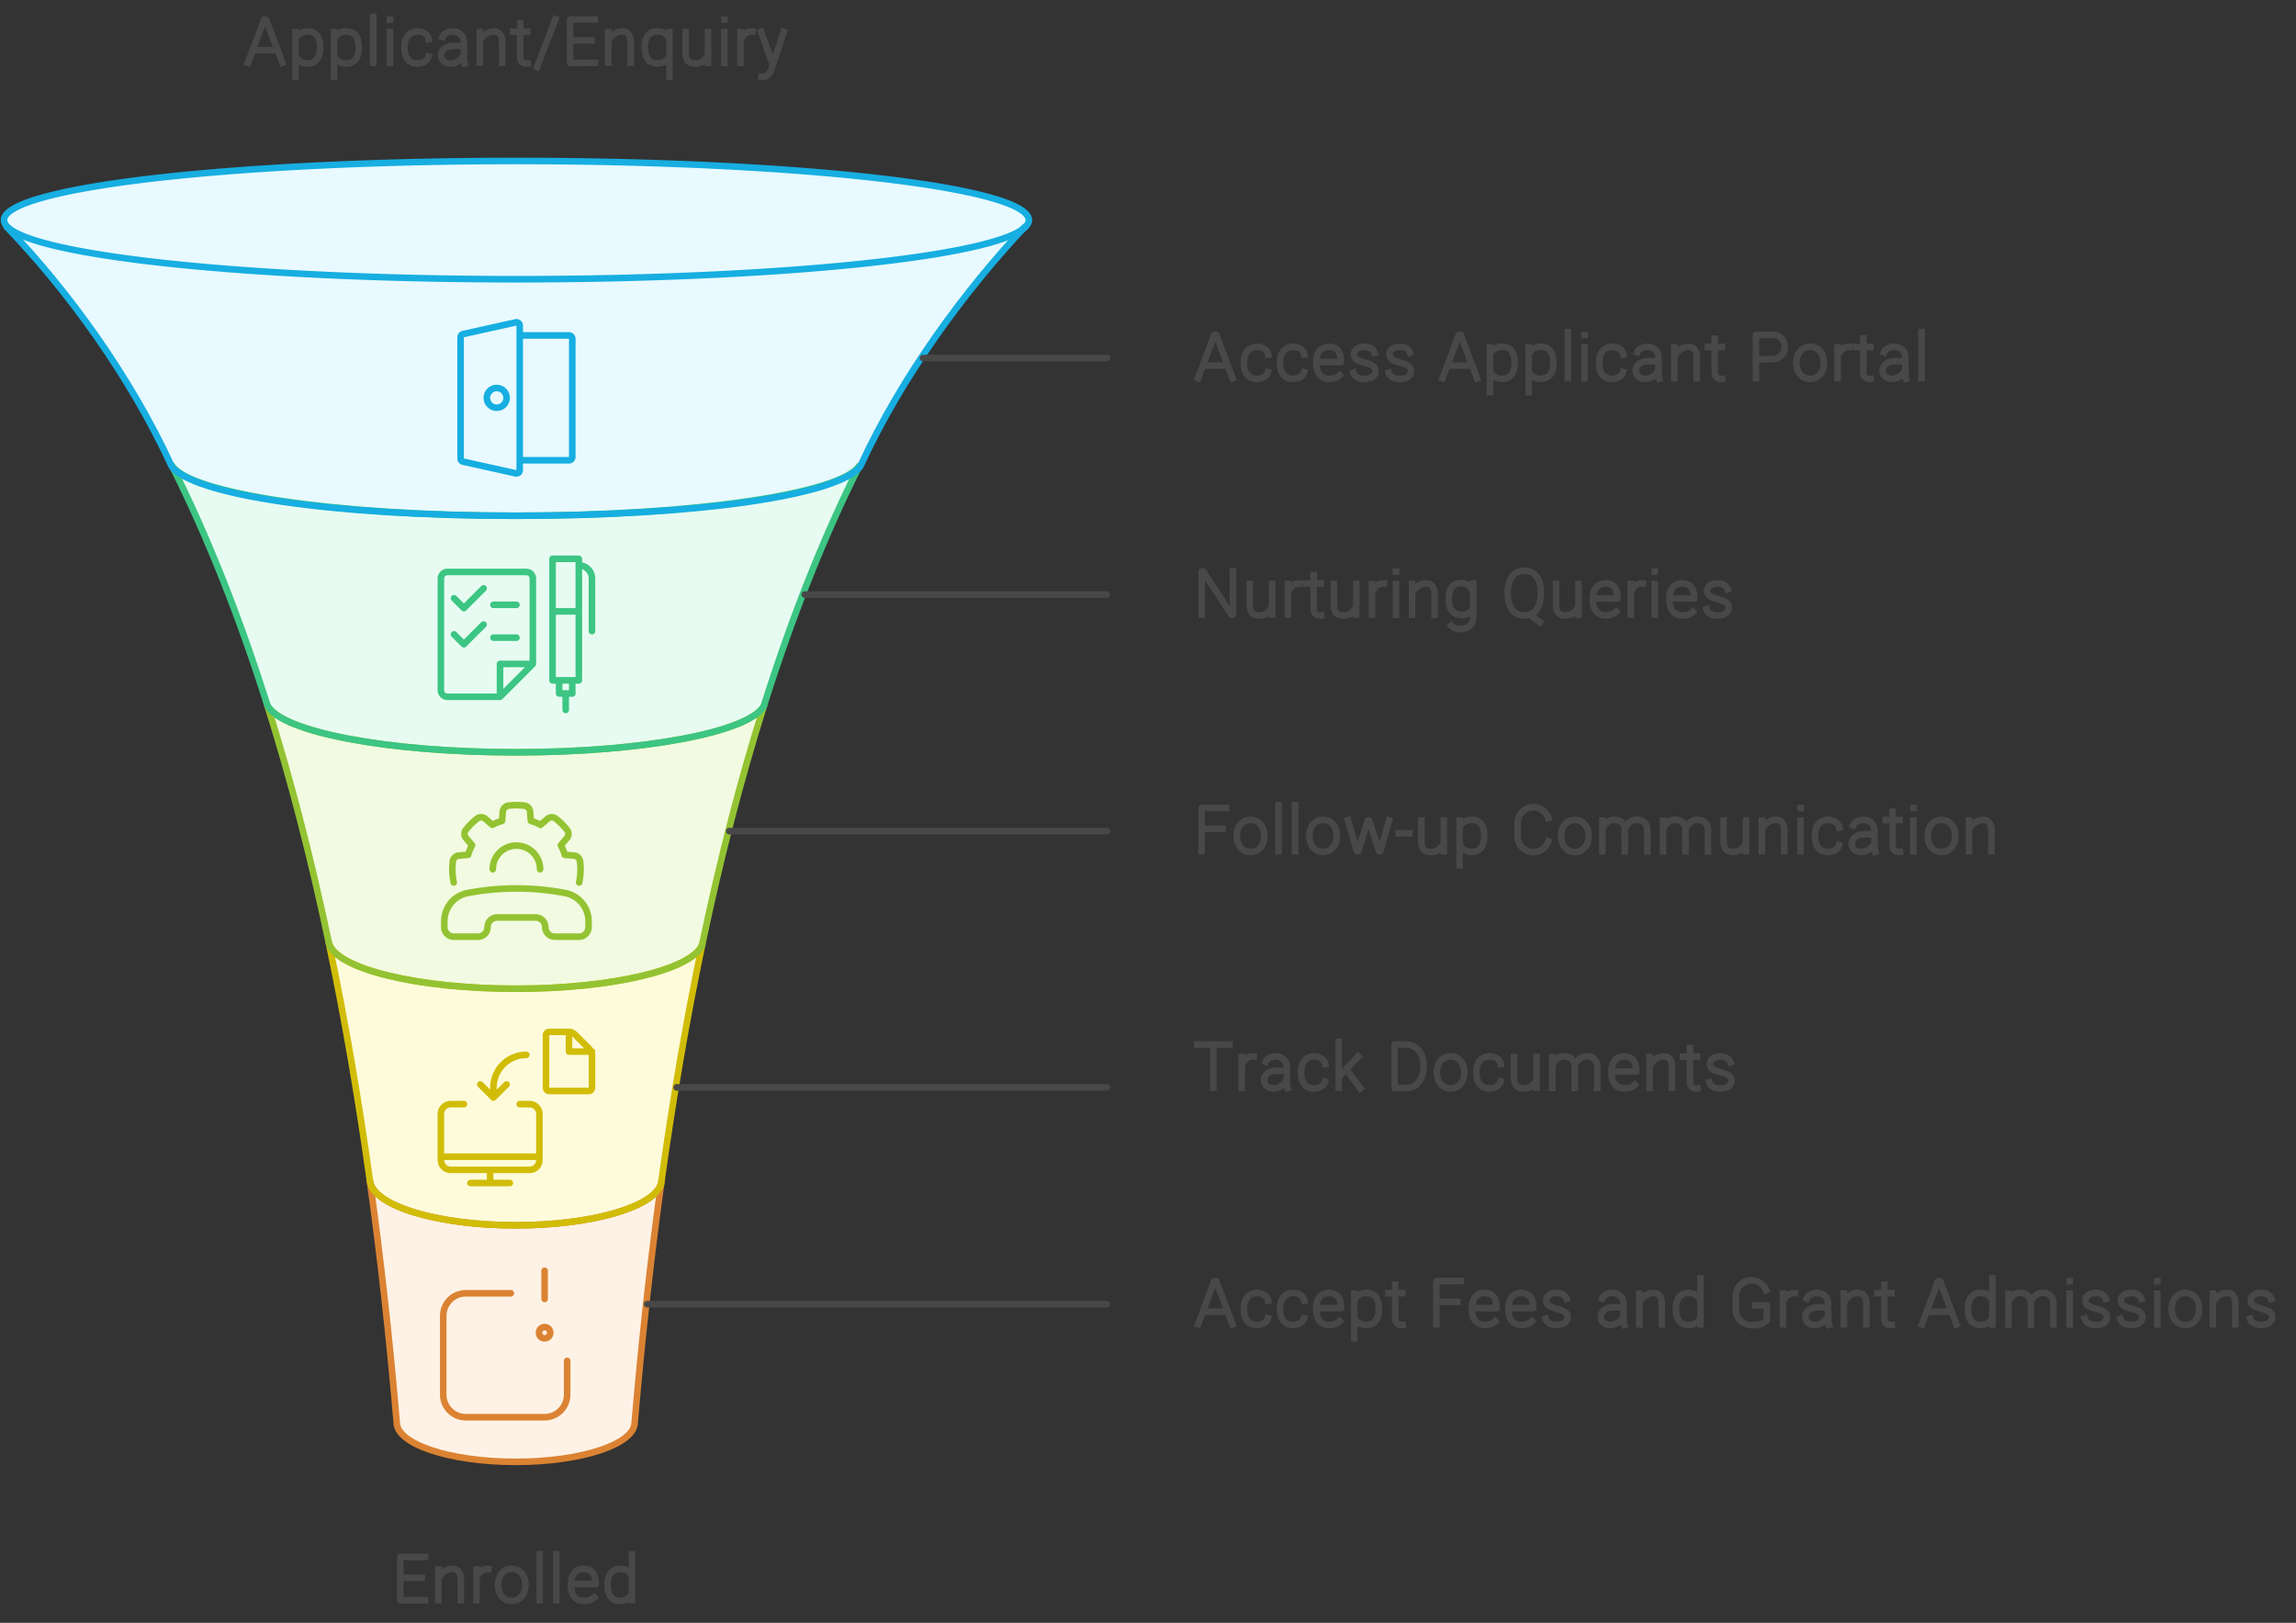 <svg width="699" height="494" viewBox="0 0 699 494" style="fill:none;stroke:none;fill-rule:evenodd;clip-rule:evenodd;stroke-linecap:round;stroke-linejoin:round;stroke-miterlimit:1.5;" version="1.1" xmlns="http://www.w3.org/2000/svg" xmlns:xlink="http://www.w3.org/1999/xlink"><rect x="0" y="0" width="699" height="494" fill="#333333" stroke="none"/><g id="blend" style="mix-blend-mode:multiply"><g id="g-root-5.cu_sy_1hf2f7oqdzcp3-fill" data-item-order="-133388" transform="matrix(1, 0, 0, 1, 111.625, 358.481)"><g id="5.cu_sy_1hf2f7oqdzcp3-fill" stroke="none" fill="#FEF2E6" transform="matrix(1, 0, 0, 1, -11.625, -11.481)"><g xmlns="http://www.w3.org/2000/svg" transform="translate(-111, -430)"><path d="M168 528C147.994 528 131.776 522.628 131.776 516L131.727 515.432C129.593 490.574 126.922 466.34 123.671 442.874L123.634 442.557C123.631 442.532 123.628 442.507 123.625 442.481L123.634 442.557C124.563 450.03 144.087 455.999 168.037 455.999C191.091 455.999 210.045 450.469 212.258 443.389C212.293 443.141 212.327 442.892 212.361 442.644L212.265 443.367C212.263 443.374 212.261 443.381 212.258 443.389C209.02 466.831 206.361 491.037 204.236 515.864L204.224 516C204.224 522.628 188.006 528 168 528Z"></path></g></g></g><g id="g-root-5.line-5_sy_1hf2f7oqdzcp4-fill" data-item-order="-133385" transform="matrix(1, 0, 0, 1, 196, 396)"></g><g id="g-root-4.cu_sy_1lu9g90qdzf2l-fill" data-item-order="-133384" transform="matrix(1, 0, 0, 1, 99.131, 286.092)"><g id="4.cu_sy_1lu9g90qdzf2l-fill" stroke="none" fill="#FEFBDB" transform="matrix(1, 0, 0, 1, -11.131, -11.092)"><g xmlns="http://www.w3.org/2000/svg" transform="translate(-99, -358)"><path d="M224.857 370.152C219.991 393.321 215.844 417.543 212.361 442.644L212.265 443.367C210.083 450.457 191.114 456 168.037 456C144.007 456 124.431 449.99 123.625 442.482L123.54 441.936C120.083 417.122 115.975 393.169 111.163 370.247C111.16 370.235 111.156 370.224 111.153 370.213L111.131 370.092C111.142 370.143 111.152 370.195 111.163 370.247C113.542 377.935 138.097 383.98 168.037 383.98C197.351 383.98 221.502 378.185 224.732 370.727L224.857 370.152Z"></path></g></g></g><g id="g-root-4.line-4_sy_1lu9g90qdzf2m-fill" data-item-order="-133381" transform="matrix(1, 0, 0, 1, 205, 330)"></g><g id="g-root-3.cu_sy_1upwghwqdze9v-fill" data-item-order="-133380" transform="matrix(1, 0, 0, 1, 80.217, 213.15)"><g id="3.cu_sy_1upwghwqdze9v-fill" stroke="none" fill="#F2FAE1" transform="matrix(1, 0, 0, 1, -11.217, -11.15)"><g xmlns="http://www.w3.org/2000/svg" transform="translate(-80, -285)"><path d="M224.732 370.727C221.502 378.185 197.351 383.98 168.037 383.98C138.052 383.98 113.469 377.917 111.153 370.213L111.131 370.092C105.734 344.404 99.454 320.01 92.217 297.15L92.375 297.645C96.307 305.715 128.681 312.009 168.037 312.009C206.862 312.009 238.893 305.883 243.524 297.971C243.575 297.808 243.627 297.645 243.678 297.482L243.525 297.969C243.525 297.969 243.525 297.97 243.524 297.971C236.391 320.612 230.192 344.749 224.857 370.153L224.732 370.727Z"></path></g></g></g><g id="g-root-3.line-3_sy_1upwghwqdze9w-fill" data-item-order="-133377" transform="matrix(1, 0, 0, 1, 221, 252)"></g><g id="g-root-2.cu_sy_4lwn8qdzdop-fill" data-item-order="-133376" transform="matrix(1, 0, 0, 1, 51.275, 140.583)"><g id="2.cu_sy_4lwn8qdzdop-fill" stroke="none" fill="#E7FBF2" transform="matrix(1, 0, 0, 1, -11.275, -11.583)"><g xmlns="http://www.w3.org/2000/svg" transform="translate(-51, -212)"><path d="M92.217 297.151C83.923 270.95 74.371 246.763 63.453 224.949L63.275 224.583C68.229 233.232 113.227 240.004 168.006 240.004C222.305 240.004 266.994 233.351 272.598 224.81L272.625 224.795C261.628 246.741 252.017 271.092 243.678 297.483L243.525 297.969C238.899 305.882 206.865 312.009 168.037 312.009C128.681 312.009 96.307 305.715 92.375 297.646L92.217 297.151Z"></path></g></g></g><g id="g-root-2.line-2_sy_4lwn8qdzdoq-fill" data-item-order="-133373" transform="matrix(1, 0, 0, 1, 244, 180)"></g><g id="g-root-1.cu_sy_4kferoqdzcwf-fill" data-item-order="-133372" transform="matrix(1, 0, 0, 1, 0, 48)"><g id="1.cu_sy_4kferoqdzcwf-fill" stroke="none" fill="#E8F9FF" transform="matrix(1, 0, 0, 1, -11, -11)"><g xmlns="http://www.w3.org/2000/svg" transform="translate(-0.0, -120)"><path d="M322.435 152.56C303.561 171.887 287.189 195.915 273.083 223.882L272.598 224.81C266.994 233.351 222.305 240.004 168.006 240.004C113.227 240.004 68.229 233.232 63.275 224.583L63.086 224.217C48.941 196.106 32.514 171.963 13.564 152.559C13.403 152.428 13.254 152.297 13.118 152.166C12.38 151.456 12 150.733 12 150C12 140.059 81.844 132 168 132C254.156 132 324 140.059 324 150C324 150.755 323.597 151.499 322.814 152.23C322.696 152.34 322.57 152.45 322.435 152.56Z"></path></g></g></g><g id="g-root-1.line-1_sy_4lwn8qdzdoo-fill" data-item-order="-133369" transform="matrix(1, 0, 0, 1, 280, 108)"></g><g id="g-root-tx_applican_qu0tqcqdzevb-fill" data-item-order="0" transform="matrix(1, 0, 0, 1, 66, 0)"></g><g id="g-root-2_v5acqdv7da-fill" data-item-order="0" transform="matrix(1, 0, 0, 1, 132.224, 96.111)"></g><g id="g-root-tx_accessap_145hc3oqdzdae-fill" data-item-order="0" transform="matrix(1, 0, 0, 1, 360.112, 96)"></g><g id="g-root-pen_1d3mbusqdwl4y-fill" data-item-order="0" transform="matrix(1, 0, 0, 1, 132.224, 168.111)"></g><g id="g-root-tx_submiten_1hgbddwqdzev9-fill" data-item-order="0" transform="matrix(1, 0, 0, 1, 360.112, 168)"></g><g id="g-root-cog_1q87m9wqdwl55-fill" data-item-order="0" transform="matrix(1, 0, 0, 1, 132.224, 240.111)"></g><g id="g-root-tx_followup_1urrvr8qdzdac-fill" data-item-order="0" transform="matrix(1, 0, 0, 1, 360.112, 240)"></g><g id="g-root-file_ddkltwqdxzid-fill" data-item-order="0" transform="matrix(1, 0, 0, 1, 132.224, 312.111)"></g><g id="g-root-tx_trackdoc_6hbwkqdzcp7-fill" data-item-order="0" transform="matrix(1, 0, 0, 1, 360.112, 312)"></g><g id="g-root-2_1heg7lwqdxzwq-fill" data-item-order="0" transform="matrix(1, 0, 0, 1, 132.224, 384.111)"></g><g id="g-root-tx_receivea_mcydfoqdzdhe-fill" data-item-order="0" transform="matrix(1, 0, 0, 1, 360.112, 384)"></g><g id="g-root-tx_admissio_1cz8x38qdzdhd-fill" data-item-order="0" transform="matrix(1, 0, 0, 1, 114, 468)"></g><g id="g-root-5.cu_sy_1hf2f7oqdzcp3-stroke" data-item-order="-133388" transform="matrix(1, 0, 0, 1, 111.625, 358.481)"><g id="5.cu_sy_1hf2f7oqdzcp3-stroke" fill="none" stroke-linecap="round" stroke-linejoin="round" stroke-miterlimit="1.5" stroke="#DB8333" stroke-width="2" transform="matrix(1, 0, 0, 1, -11.625, -11.481)"><g xmlns="http://www.w3.org/2000/svg" transform="translate(-111, -430)"><path d="M168 528C147.994 528 131.776 522.628 131.776 516L131.727 515.432C129.593 490.574 126.922 466.34 123.671 442.874L123.634 442.557C123.631 442.532 123.628 442.507 123.625 442.481L123.634 442.557C124.563 450.03 144.087 455.999 168.037 455.999C191.091 455.999 210.045 450.469 212.258 443.389C212.293 443.141 212.327 442.892 212.361 442.644L212.265 443.367C212.263 443.374 212.261 443.381 212.258 443.389C209.02 466.831 206.361 491.037 204.236 515.864L204.224 516C204.224 522.628 188.006 528 168 528Z"></path></g></g></g><g id="g-root-5.line-5_sy_1hf2f7oqdzcp4-stroke" data-item-order="-133385" transform="matrix(1, 0, 0, 1, 196, 396)"><g id="5.line-5_sy_1hf2f7oqdzcp4-stroke" fill="none" stroke-linecap="round" stroke-linejoin="round" stroke-miterlimit="1.5" stroke="#484848" stroke-width="2" transform="matrix(1, 0, 0, 1, -11, -11)"><g xmlns="http://www.w3.org/2000/svg" transform="translate(-196, -468)"><path d="M348 480L208 480"></path></g></g></g><g id="g-root-4.cu_sy_1lu9g90qdzf2l-stroke" data-item-order="-133384" transform="matrix(1, 0, 0, 1, 99.131, 286.092)"><g id="4.cu_sy_1lu9g90qdzf2l-stroke" fill="none" stroke-linecap="round" stroke-linejoin="round" stroke-miterlimit="1.5" stroke="#D1BD08" stroke-width="2" transform="matrix(1, 0, 0, 1, -11.131, -11.092)"><g xmlns="http://www.w3.org/2000/svg" transform="translate(-99, -358)"><path d="M224.857 370.152C219.991 393.321 215.844 417.543 212.361 442.644L212.265 443.367C210.083 450.457 191.114 456 168.037 456C144.007 456 124.431 449.99 123.625 442.482L123.54 441.936C120.083 417.122 115.975 393.169 111.163 370.247C111.16 370.235 111.156 370.224 111.153 370.213L111.131 370.092C111.142 370.143 111.152 370.195 111.163 370.247C113.542 377.935 138.097 383.98 168.037 383.98C197.351 383.98 221.502 378.185 224.732 370.727L224.857 370.152Z"></path></g></g></g><g id="g-root-4.line-4_sy_1lu9g90qdzf2m-stroke" data-item-order="-133381" transform="matrix(1, 0, 0, 1, 205, 330)"><g id="4.line-4_sy_1lu9g90qdzf2m-stroke" fill="none" stroke-linecap="round" stroke-linejoin="round" stroke-miterlimit="1.5" stroke="#484848" stroke-width="2" transform="matrix(1, 0, 0, 1, -11, -11)"><g xmlns="http://www.w3.org/2000/svg" transform="translate(-205, -402)"><path d="M348 414L217 414"></path></g></g></g><g id="g-root-3.cu_sy_1upwghwqdze9v-stroke" data-item-order="-133380" transform="matrix(1, 0, 0, 1, 80.217, 213.15)"><g id="3.cu_sy_1upwghwqdze9v-stroke" fill="none" stroke-linecap="round" stroke-linejoin="round" stroke-miterlimit="1.5" stroke="#93C332" stroke-width="2" transform="matrix(1, 0, 0, 1, -11.217, -11.15)"><g xmlns="http://www.w3.org/2000/svg" transform="translate(-80, -285)"><path d="M224.732 370.727C221.502 378.185 197.351 383.98 168.037 383.98C138.052 383.98 113.469 377.917 111.153 370.213L111.131 370.092C105.734 344.404 99.454 320.01 92.217 297.15L92.375 297.645C96.307 305.715 128.681 312.009 168.037 312.009C206.862 312.009 238.893 305.883 243.524 297.971C243.575 297.808 243.627 297.645 243.678 297.482L243.525 297.969C243.525 297.969 243.525 297.97 243.524 297.971C236.391 320.612 230.192 344.749 224.857 370.153L224.732 370.727Z"></path></g></g></g><g id="g-root-3.line-3_sy_1upwghwqdze9w-stroke" data-item-order="-133377" transform="matrix(1, 0, 0, 1, 221, 252)"><g id="3.line-3_sy_1upwghwqdze9w-stroke" fill="none" stroke-linecap="round" stroke-linejoin="round" stroke-miterlimit="1.5" stroke="#484848" stroke-width="2" transform="matrix(1, 0, 0, 1, -11, -11)"><g xmlns="http://www.w3.org/2000/svg" transform="translate(-221, -324)"><path d="M348 336L233 336"></path></g></g></g><g id="g-root-2.cu_sy_4lwn8qdzdop-stroke" data-item-order="-133376" transform="matrix(1, 0, 0, 1, 51.275, 140.583)"><g id="2.cu_sy_4lwn8qdzdop-stroke" fill="none" stroke-linecap="round" stroke-linejoin="round" stroke-miterlimit="1.5" stroke="#3CC583" stroke-width="2" transform="matrix(1, 0, 0, 1, -11.275, -11.583)"><g xmlns="http://www.w3.org/2000/svg" transform="translate(-51, -212)"><path d="M92.217 297.151C83.923 270.95 74.371 246.763 63.453 224.949L63.275 224.583C68.229 233.232 113.227 240.004 168.006 240.004C222.305 240.004 266.994 233.351 272.598 224.81L272.625 224.795C261.628 246.741 252.017 271.092 243.678 297.483L243.525 297.969C238.899 305.882 206.865 312.009 168.037 312.009C128.681 312.009 96.307 305.715 92.375 297.646L92.217 297.151Z"></path></g></g></g><g id="g-root-2.line-2_sy_4lwn8qdzdoq-stroke" data-item-order="-133373" transform="matrix(1, 0, 0, 1, 244, 180)"><g id="2.line-2_sy_4lwn8qdzdoq-stroke" fill="none" stroke-linecap="round" stroke-linejoin="round" stroke-miterlimit="1.5" stroke="#484848" stroke-width="2" transform="matrix(1, 0, 0, 1, -11, -11)"><g xmlns="http://www.w3.org/2000/svg" transform="translate(-244, -252)"><path d="M348 264L256 264"></path></g></g></g><g id="g-root-1.cu_sy_4kferoqdzcwf-stroke" data-item-order="-133372" transform="matrix(1, 0, 0, 1, 0, 48)"><g id="1.cu_sy_4kferoqdzcwf-stroke" fill="none" stroke-linecap="round" stroke-linejoin="round" stroke-miterlimit="1.5" stroke="#17AEE1" stroke-width="2" transform="matrix(1, 0, 0, 1, -11, -11)"><g xmlns="http://www.w3.org/2000/svg" transform="translate(-0.0, -120)"><path d="M150.224 150a18 156 0 1 0 36 0a18 156 0 1 0 -36 0" transform="matrix(6.123234262925839e-17, 1, -1, 6.123234262925839e-17, 318.224, -18.224)"></path><path d="M13.027 152.074C31.268 171.009 50.518 197.196 63.312 225.055C69.923 233.482 110.93 240.001 167.99 240.001C225.249 240.001 266.563 233.439 272.913 224.969C285.708 197.101 305.159 171.009 322.955 152.096"></path></g></g></g><g id="g-root-1.line-1_sy_4lwn8qdzdoo-stroke" data-item-order="-133369" transform="matrix(1, 0, 0, 1, 280, 108)"><g id="1.line-1_sy_4lwn8qdzdoo-stroke" fill="none" stroke-linecap="round" stroke-linejoin="round" stroke-miterlimit="1.5" stroke="#484848" stroke-width="2" transform="matrix(1, 0, 0, 1, -11, -11)"><g xmlns="http://www.w3.org/2000/svg" transform="translate(-280, -180)"><path d="M348 192L292 192"></path></g></g></g><g id="g-root-tx_applican_qu0tqcqdzevb-stroke" data-item-order="0" transform="matrix(1, 0, 0, 1, 66, 0)"><g id="tx_applican_qu0tqcqdzevb-stroke" fill="none" stroke-linecap="square" stroke-linejoin="miter" stroke-miterlimit="4" stroke="#484848" stroke-width="2" transform="matrix(1, 0, 0, 1, -3, -7)"><g xmlns="http://www.w3.org/2000/svg" transform="translate(10, 8)"><path d="M2.484 18.145L7.432 4.973L8.02 4.973L12.984 18.145M4.301 14.294H11.16 M16.953 8.774V22.393M17.319 10.124C18.202 9.027 19.383 8.558 20.692 8.558C22.873 8.558 24.452 9.904 24.452 13.476C24.452 17.047 22.768 18.323 20.586 18.323C19.315 18.323 18.029 17.783 17.319 16.72 M28.723 8.774V22.393M29.089 10.124C29.972 9.027 31.153 8.558 32.462 8.558C34.643 8.558 36.222 9.904 36.222 13.476C36.222 17.047 34.538 18.323 32.356 18.323C31.085 18.323 29.799 17.783 29.089 16.72 M40.636 4.125V18.126 M45.728 4.971H45.752M45.712 8.804V18.145 M57.452 16.254C57.08 17.649 55.512 18.339 54.043 18.339C51.906 18.339 50.14 17.028 50.14 13.456C50.14 9.884 52.009 8.573 54.147 8.573C55.654 8.573 57.304 9.41 57.537 10.915 M61.738 10.246C62.102 9.28 63.518 8.567 64.858 8.567C66.712 8.567 68.214 9.88 68.214 11.499L68.22 12.957V15.571C68.22 16.614 68.195 17.353 68.497 18.278M67.84 12.957H65.112C62.609 12.957 61.309 14.343 61.309 15.837C61.309 17.331 62.547 18.341 64.163 18.341C66.145 18.341 67.771 16.888 68.171 15.732 M73.049 8.78L73.049 18.128M79.883 18.128V12.074C79.883 11.362 79.979 8.79 77.596 8.587C75.838 8.437 74.149 9.562 73.373 10.956 M87.629 18.326C86.22 18.465 85.362 17.732 85.362 16.387V6.081M87.512 8.642H85.748M83.252 8.642H84.985 M96.102 4.84L90.486 19.432 M108.127 18.137L100.564 18.142V4.95C101.512 4.95 106.686 4.95 108.086 4.95M107.074 11.297H101.028 M112.169 8.78L112.169 18.128M119.003 18.128V12.074C119.003 11.362 119.099 8.79 116.716 8.587C114.958 8.437 113.269 9.562 112.493 10.956 M130.8 8.774V22.393M130.379 10.057C129.502 9.008 128.343 8.558 127.061 8.558C124.88 8.558 123.301 9.904 123.301 13.476C123.301 17.047 124.986 18.323 127.167 18.323C128.406 18.323 129.659 17.81 130.379 16.799 M142.557 18.115L142.556 8.767M135.722 8.767L135.722 14.821C135.722 15.533 135.627 18.096 138.009 18.308C140.1 18.493 141.373 17.653 142.075 16.47 M147.538 4.971H147.562M147.522 8.804V18.145 M156.055 8.609C154.674 8.419 153.426 9.319 152.784 10.619M152.429 8.773V18.123 M158.909 22.437C160.463 22.683 161.385 21.233 161.742 20.286L165.593 8.691M158.733 8.691L162.074 18.1"></path></g></g></g><g id="g-root-2_v5acqdv7da-stroke" data-item-order="0" transform="matrix(1, 0, 0, 1, 132.224, 96.111)"><g id="2_v5acqdv7da-stroke" fill="none" stroke-linecap="round" stroke-linejoin="round" stroke-miterlimit="1.5" stroke="#17AEE1" stroke-width="1" transform="matrix(2, 0, 0, 2, -17, -23)"><g xmlns="http://www.w3.org/2000/svg" transform="translate(9, 12)"><path d="M12.5,2.5H20a.5.5,0,0,1,.5.5V21a.5.5,0,0,1-.5.5H12.5 M3.5,21.223a.5.5,0,0,0,.392.488l8,1.777A.5.5,0,0,0,12.5,23V1a.5.5,0,0,0-.608-.488l-8,1.778a.5.5,0,0,0-.392.488Z M7.500 12.000 A1.500 1.500 0 1 0 10.500 12.000 A1.500 1.500 0 1 0 7.500 12.000 Z"></path></g></g></g><g id="g-root-tx_accessap_145hc3oqdzdae-stroke" data-item-order="0" transform="matrix(1, 0, 0, 1, 360.112, 96)"><g id="tx_accessap_145hc3oqdzdae-stroke" fill="none" stroke-linecap="square" stroke-linejoin="miter" stroke-miterlimit="4" stroke="#484848" stroke-width="2" transform="matrix(1, 0, 0, 1, -8, -7)"><g xmlns="http://www.w3.org/2000/svg" transform="translate(9, 8)"><path d="M3.624 18.145L8.572 4.973L9.16 4.973L14.124 18.145M5.441 14.294H12.3 M24.912 16.254C24.54 17.649 22.972 18.339 21.503 18.339C19.366 18.339 17.6 17.028 17.6 13.456C17.6 9.884 19.469 8.573 21.607 8.573C23.114 8.573 24.764 9.41 24.997 10.915 M35.892 16.254C35.52 17.649 33.952 18.339 32.483 18.339C30.346 18.339 28.58 17.028 28.58 13.456C28.58 9.884 30.449 8.573 32.587 8.573C34.094 8.573 35.744 9.41 35.977 10.915 M46.707 17.218C45.734 18.155 44.709 18.339 43.524 18.339C41.455 18.339 39.592 17.028 39.592 13.456C39.592 9.884 41.401 8.573 43.47 8.573C45.538 8.573 47.142 9.63 47.142 13.201H39.922 M57.348 10.381C57.052 9.404 55.898 8.584 54.288 8.584C52.4 8.584 51.18 9.447 51.089 10.751C50.984 12.246 52.218 12.822 54.148 13.339C55.842 13.797 57.785 14.277 57.631 16.122C57.532 17.311 56.555 18.346 54.198 18.346C52.292 18.346 51.215 17.53 50.88 16.424 M68.158 10.381C67.862 9.404 66.708 8.584 65.098 8.584C63.21 8.584 61.99 9.447 61.899 10.751C61.794 12.246 63.028 12.822 64.958 13.339C66.652 13.797 68.595 14.277 68.441 16.122C68.342 17.311 67.365 18.346 65.008 18.346C63.102 18.346 62.025 17.53 61.69 16.424 M78.054 18.145L83.002 4.973L83.59 4.973L88.554 18.145M79.871 14.294H86.73 M92.523 8.774V22.393M92.889 10.124C93.772 9.027 94.953 8.558 96.262 8.558C98.443 8.558 100.022 9.904 100.022 13.476C100.022 17.047 98.338 18.323 96.156 18.323C94.885 18.323 93.599 17.783 92.889 16.72 M104.293 8.774V22.393M104.659 10.124C105.542 9.027 106.723 8.558 108.032 8.558C110.213 8.558 111.792 9.904 111.792 13.476C111.792 17.047 110.108 18.323 107.926 18.323C106.655 18.323 105.369 17.783 104.659 16.72 M116.206 4.125V18.126 M121.298 4.971H121.322M121.282 8.804V18.145 M133.022 16.254C132.65 17.649 131.082 18.339 129.613 18.339C127.476 18.339 125.71 17.028 125.71 13.456C125.71 9.884 127.579 8.573 129.717 8.573C131.224 8.573 132.874 9.41 133.107 10.915 M137.308 10.246C137.672 9.28 139.088 8.567 140.428 8.567C142.282 8.567 143.784 9.88 143.784 11.499L143.79 12.957V15.571C143.79 16.614 143.765 17.353 144.066 18.278M143.41 12.957H140.682C138.179 12.957 136.879 14.343 136.879 15.837C136.879 17.331 138.117 18.341 139.733 18.341C141.715 18.341 143.341 16.888 143.741 15.732 M148.619 8.78L148.619 18.128M155.453 18.128V12.074C155.453 11.362 155.549 8.79 153.166 8.587C151.408 8.437 149.719 9.562 148.943 10.956 M163.199 18.326C161.79 18.465 160.932 17.732 160.932 16.387V6.081M163.082 8.642H161.318M158.822 8.642H160.555 M173.471 18.131V4.944L178.75 4.928C179.848 4.967 182.233 5.749 182.233 8.572C182.233 11.394 179.848 12.254 178.75 12.331L173.999 12.345 M194.147 13.457C194.147 16.522 192.276 18.34 189.968 18.34C187.66 18.34 185.789 16.522 185.789 13.457C185.789 10.392 187.66 8.573 189.968 8.573C192.276 8.573 194.147 10.392 194.147 13.457Z M201.945 8.609C200.564 8.419 199.316 9.319 198.674 10.619M198.319 8.773V18.123 M208.419 18.326C207.01 18.465 206.152 17.732 206.152 16.387V6.081M208.302 8.642H206.538M204.042 8.642H205.775 M212.448 10.246C212.812 9.28 214.228 8.567 215.568 8.567C217.422 8.567 218.924 9.88 218.924 11.499L218.93 12.957V15.571C218.93 16.614 218.905 17.353 219.207 18.278M218.55 12.957H215.822C213.319 12.957 212.019 14.343 212.019 15.837C212.019 17.331 213.257 18.341 214.873 18.341C216.855 18.341 218.481 16.888 218.881 15.732 M223.896 4.125V18.126"></path></g></g></g><g id="g-root-pen_1d3mbusqdwl4y-stroke" data-item-order="0" transform="matrix(1, 0, 0, 1, 132.224, 168.111)"><g id="pen_1d3mbusqdwl4y-stroke" fill="none" stroke-linecap="round" stroke-linejoin="round" stroke-miterlimit="1.5" stroke="#3CC583" stroke-width="1" transform="matrix(2, 0, 0, 2, -23, -23)"><g xmlns="http://www.w3.org/2000/svg" transform="translate(12, 12)"><path d="M7 4.999L4 7.999L2.5 6.499 M7 10.499L4 13.499L2.5 11.999 M9.5,21.5h-8a1,1,0,0,1-1-1V3.5a1,1,0,0,1,1-1h12a1,1,0,0,1,1,1v13Z M9.5 21.499L9.5 16.499L14.5 16.499 M17.498 8.499L21.499 8.499L21.499 18.999L17.498 18.999Z M21.5,1.5a2,2,0,0,1,2,2l0,8 M19.5 20.999L19.5 23.499 M17.499 0.499L21.499 0.499L21.499 8.499L17.499 8.499Z M18.5 18.999L20.5 18.999L20.5 20.999L18.5 20.999Z M8.5 7.499L12 7.499 M8.5 12.499L12 12.499"></path></g></g></g><g id="g-root-tx_submiten_1hgbddwqdzev9-stroke" data-item-order="0" transform="matrix(1, 0, 0, 1, 360.112, 168)"><g id="tx_submiten_1hgbddwqdzev9-stroke" fill="none" stroke-linecap="square" stroke-linejoin="miter" stroke-miterlimit="4" stroke="#484848" stroke-width="2" transform="matrix(1, 0, 0, 1, -7, -7)"><g xmlns="http://www.w3.org/2000/svg" transform="translate(8, 8)"><path d="M4.726 18.116L4.724 4.98L5.216 4.979L13.77 18.117H14.243V4.979 M26.197 18.115L26.196 8.767M19.362 8.767L19.362 14.821C19.362 15.533 19.267 18.096 21.649 18.308C23.74 18.493 25.013 17.653 25.715 16.47 M34.605 8.609C33.224 8.419 31.976 9.319 31.334 10.619M30.979 8.773V18.123 M41.079 18.326C39.67 18.465 38.812 17.732 38.812 16.387V6.081M40.962 8.642H39.198M36.702 8.642H38.435 M51.797 18.115L51.796 8.767M44.962 8.767L44.962 14.821C44.962 15.533 44.867 18.096 47.249 18.308C49.34 18.493 50.613 17.653 51.315 16.47 M60.205 8.609C58.824 8.419 57.576 9.319 56.934 10.619M56.579 8.773V18.123 M63.888 4.971H63.912M63.872 8.804V18.145 M68.799 8.78L68.799 18.128M75.633 18.128V12.074C75.633 11.362 75.729 8.79 73.346 8.587C71.588 8.437 69.899 9.562 69.123 10.956 M87.419 8.652V18.654C87.419 23.351 82.126 23.001 80.691 21.47M87.085 16.573C86.405 17.661 85.181 18.214 83.895 18.214C81.714 18.214 79.957 16.903 79.957 13.331C79.957 9.76 81.608 8.449 83.79 8.449C85.058 8.449 86.363 9.129 87.085 10.502 M107.632 20.37L104.941 18.326M102.948 18.326C99.939 18.326 97.893 16.143 97.893 11.438C97.893 6.733 100.109 4.721 102.948 4.721C105.787 4.721 108.003 6.733 108.003 11.438C108.003 16.143 105.957 18.326 102.948 18.326Z M119.457 18.115L119.456 8.767M112.622 8.767L112.622 14.821C112.622 15.533 112.527 18.096 114.909 18.308C117 18.493 118.273 17.653 118.975 16.47 M130.907 17.218C129.934 18.155 128.909 18.339 127.724 18.339C125.655 18.339 123.792 17.028 123.792 13.456C123.792 9.884 125.601 8.573 127.67 8.573C129.738 8.573 131.342 9.63 131.342 13.201H124.122 M138.995 8.609C137.614 8.419 136.366 9.319 135.724 10.619M135.369 8.773V18.123 M142.678 4.971H142.702M142.662 8.804V18.145 M154.237 17.218C153.264 18.155 152.239 18.339 151.054 18.339C148.985 18.339 147.122 17.028 147.122 13.456C147.122 9.884 148.931 8.573 151 8.573C153.068 8.573 154.672 9.63 154.672 13.201H147.452 M164.878 10.381C164.582 9.404 163.428 8.584 161.818 8.584C159.93 8.584 158.71 9.447 158.619 10.751C158.514 12.246 159.748 12.822 161.678 13.339C163.372 13.797 165.315 14.277 165.161 16.122C165.062 17.311 164.085 18.346 161.728 18.346C159.822 18.346 158.745 17.53 158.41 16.424"></path></g></g></g><g id="g-root-cog_1q87m9wqdwl55-stroke" data-item-order="0" transform="matrix(1, 0, 0, 1, 132.224, 240.111)"><g id="cog_1q87m9wqdwl55-stroke" fill="none" stroke-linecap="round" stroke-linejoin="round" stroke-miterlimit="1.5" stroke="#93C332" stroke-width="1" transform="matrix(2, 0, 0, 2, -21, -21)"><g xmlns="http://www.w3.org/2000/svg" transform="translate(11, 11)"><path d="M8.4,11.745a3.6,3.6,0,0,1,7.2,0 M4.47,15.39l-.012,0A4.394,4.394,0,0,0,1.019,19.68v.869a1.463,1.463,0,0,0,1.464,1.464h3.66a1.464,1.464,0,0,0,1.465-1.464h0a1.464,1.464,0,0,1,1.464-1.464h5.856a1.464,1.464,0,0,1,1.464,1.464h0a1.464,1.464,0,0,0,1.465,1.464h3.66a1.463,1.463,0,0,0,1.464-1.464V19.68a4.394,4.394,0,0,0-3.439-4.288l-.012,0A39.634,39.634,0,0,0,4.47,15.39Z M21.549,13.758a9.809,9.809,0,0,0,.21-2.012,9.688,9.688,0,0,0-.073-1.187,1.01,1.01,0,0,0-.917-.89l-1.408-.115a7.582,7.582,0,0,0-.6-1.467l.911-1.073a.984.984,0,0,0,.052-1.229,9.807,9.807,0,0,0-1.76-1.76.982.982,0,0,0-1.229.053l-1.073.91a7.727,7.727,0,0,0-1.466-.6l-.116-1.407a1.011,1.011,0,0,0-.89-.918,9.8,9.8,0,0,0-2.372,0,1.011,1.011,0,0,0-.89.918L9.808,4.384a7.727,7.727,0,0,0-1.466.6l-1.073-.91A.982.982,0,0,0,6.04,4.025a9.807,9.807,0,0,0-1.76,1.76.984.984,0,0,0,.052,1.229l.911,1.073a7.582,7.582,0,0,0-.6,1.467l-1.408.115a1.01,1.01,0,0,0-.917.89,9.688,9.688,0,0,0-.073,1.187,9.809,9.809,0,0,0,.21,2.012"></path></g></g></g><g id="g-root-tx_followup_1urrvr8qdzdac-stroke" data-item-order="0" transform="matrix(1, 0, 0, 1, 360.112, 240)"><g id="tx_followup_1urrvr8qdzdac-stroke" fill="none" stroke-linecap="square" stroke-linejoin="miter" stroke-miterlimit="4" stroke="#484848" stroke-width="2" transform="matrix(1, 0, 0, 1, -7, -7)"><g xmlns="http://www.w3.org/2000/svg" transform="translate(8, 8)"><path d="M12.114 4.945C10.714 4.945 5.654 4.95 4.706 4.95V18.124M11.082 11.297H5.143 M23.787 13.457C23.787 16.522 21.916 18.34 19.608 18.34C17.3 18.34 15.429 16.522 15.429 13.457C15.429 10.392 17.3 8.573 19.608 8.573C21.916 8.573 23.787 10.392 23.787 13.457Z M28.116 4.125V18.126 M33.166 4.125V18.126 M45.877 13.457C45.877 16.522 44.006 18.34 41.698 18.34C39.39 18.34 37.519 16.522 37.519 13.457C37.519 10.392 39.39 8.573 41.698 8.573C44.006 8.573 45.877 10.392 45.877 13.457Z M49.268 8.69L51.983 18.119L52.361 18.119L55.303 8.782H55.738L58.744 18.119H59.094L61.811 8.69 M64.711 12.65L67.966 12.65 M78.447 18.115L78.446 8.767M71.612 8.767L71.612 14.821C71.612 15.533 71.517 18.096 73.899 18.308C75.99 18.493 77.263 17.653 77.965 16.47 M83.243 8.774V22.393M83.609 10.124C84.492 9.027 85.673 8.558 86.982 8.558C89.163 8.558 90.742 9.904 90.742 13.476C90.742 17.047 89.058 18.323 86.876 18.323C85.605 18.323 84.319 17.783 83.609 16.72 M110.277 15.13C109.616 17.034 107.828 18.398 105.725 18.398C103.06 18.398 100.899 16.207 100.899 13.504V9.621C100.899 6.918 103.06 4.727 105.725 4.727C107.828 4.727 109.616 6.091 110.277 7.995 M122.517 13.457C122.517 16.522 120.646 18.34 118.338 18.34C116.03 18.34 114.159 16.522 114.159 13.457C114.159 10.392 116.03 8.573 118.338 8.573C120.646 8.573 122.517 10.392 122.517 13.457Z M126.73 8.814L126.73 18.162M133.564 18.162L133.553 11.47C133.489 10.526 133.122 9.078 131.248 8.649C129.308 8.205 127.828 9.248 127.092 10.595M140.399 18.162V12.108C140.399 11.396 140.514 9.206 138.083 8.649C136.054 8.184 134.519 9.347 133.819 10.783 M145.2 8.814L145.2 18.162M152.034 18.162L152.023 11.47C151.959 10.526 151.592 9.078 149.718 8.649C147.778 8.205 146.298 9.248 145.562 10.595M158.869 18.162V12.108C158.869 11.396 158.984 9.206 156.553 8.649C154.524 8.184 152.989 9.347 152.289 10.783 M170.457 18.115L170.456 8.767M163.622 8.767L163.622 14.821C163.622 15.533 163.527 18.096 165.909 18.308C168 18.493 169.273 17.653 169.975 16.47 M175.259 8.78L175.259 18.128M182.093 18.128V12.074C182.093 11.362 182.189 8.79 179.806 8.587C178.048 8.437 176.359 9.562 175.583 10.956 M187.048 4.971H187.072M187.032 8.804V18.145 M198.772 16.254C198.4 17.649 196.832 18.339 195.363 18.339C193.226 18.339 191.46 17.028 191.46 13.456C191.46 9.884 193.329 8.573 195.467 8.573C196.974 8.573 198.624 9.41 198.857 10.915 M203.058 10.246C203.422 9.28 204.838 8.567 206.178 8.567C208.032 8.567 209.534 9.88 209.534 11.499L209.54 12.957V15.571C209.54 16.614 209.515 17.353 209.816 18.278M209.16 12.957H206.432C203.929 12.957 202.629 14.343 202.629 15.837C202.629 17.331 203.867 18.341 205.482 18.341C207.465 18.341 209.091 16.888 209.491 15.732 M217.339 18.326C215.93 18.465 215.072 17.732 215.072 16.387V6.081M217.222 8.642H215.458M212.962 8.642H214.695 M221.428 4.971H221.452M221.412 8.804V18.145 M234.137 13.457C234.137 16.522 232.266 18.34 229.958 18.34C227.65 18.34 225.779 16.522 225.779 13.457C225.779 10.392 227.65 8.573 229.958 8.573C232.266 8.573 234.137 10.392 234.137 13.457Z M238.329 8.78L238.329 18.128M245.163 18.128V12.074C245.163 11.362 245.259 8.79 242.876 8.587C241.118 8.437 239.429 9.562 238.653 10.956"></path></g></g></g><g id="g-root-file_ddkltwqdxzid-stroke" data-item-order="0" transform="matrix(1, 0, 0, 1, 132.224, 312.111)"><g id="file_ddkltwqdxzid-stroke" fill="none" stroke-linecap="round" stroke-linejoin="round" stroke-miterlimit="1.5" stroke="#D1BD08" stroke-width="1" transform="matrix(2, 0, 0, 2, -23, -23)"><g xmlns="http://www.w3.org/2000/svg" transform="translate(12, 12)"><path d="M23.5,9a.5.5,0,0,1-.5.5H17a.5.5,0,0,1-.5-.5V1A.5.5,0,0,1,17,.5h3a1.391,1.391,0,0,1,.854.354l2.292,2.292A1.391,1.391,0,0,1,23.5,4Z M23.5 3.5L20 3.5 20 0.5 M5 23.5L11 23.5 M8 21.5L8 23.5 M0.5 19.5L15.5 19.5 M8.5,10.5V9a5,5,0,0,1,5-5 M10.5 8.5L8.5 10.5 6.5 8.5 M12.5,11.5H14A1.5,1.5,0,0,1,15.5,13v7A1.5,1.5,0,0,1,14,21.5H2A1.5,1.5,0,0,1,.5,20V13A1.5,1.5,0,0,1,2,11.5H4"></path></g></g></g><g id="g-root-tx_trackdoc_6hbwkqdzcp7-stroke" data-item-order="0" transform="matrix(1, 0, 0, 1, 360.112, 312)"><g id="tx_trackdoc_6hbwkqdzcp7-stroke" fill="none" stroke-linecap="square" stroke-linejoin="miter" stroke-miterlimit="4" stroke="#484848" stroke-width="2" transform="matrix(1, 0, 0, 1, -8, -7)"><g xmlns="http://www.w3.org/2000/svg" transform="translate(9, 8)"><path d="M13.173 4.945C9.91 4.945 6.647 4.95 3.384 4.95M8.27 18.124V5.456 M20.535 8.609C19.154 8.419 17.906 9.319 17.264 10.619M16.909 8.773V18.123 M24.158 10.246C24.522 9.28 25.938 8.567 27.278 8.567C29.132 8.567 30.634 9.88 30.634 11.499L30.64 12.957V15.571C30.64 16.614 30.615 17.353 30.916 18.278M30.26 12.957H27.532C25.029 12.957 23.729 14.343 23.729 15.837C23.729 17.331 24.967 18.341 26.583 18.341C28.565 18.341 30.191 16.888 30.591 15.732 M42.282 16.254C41.91 17.649 40.342 18.339 38.873 18.339C36.736 18.339 34.97 17.028 34.97 13.456C34.97 9.884 36.839 8.573 38.977 8.573C40.484 8.573 42.134 9.41 42.367 10.915 M46.445 4.125V18.126M52.368 8.61L46.832 14.462M53.029 18.284L48.912 12.785 M67.467 18.18L63.458 18.183V4.948C64.405 4.948 65.684 4.946 67.084 4.946C68.537 4.91 72.317 6.173 72.317 11.511C72.317 16.848 68.792 18.18 67.467 18.18Z M84.687 13.457C84.687 16.522 82.816 18.34 80.508 18.34C78.2 18.34 76.329 16.522 76.329 13.457C76.329 10.392 78.2 8.573 80.508 8.573C82.816 8.573 84.687 10.392 84.687 13.457Z M95.692 16.254C95.32 17.649 93.752 18.339 92.283 18.339C90.146 18.339 88.38 17.028 88.38 13.456C88.38 9.884 90.249 8.573 92.387 8.573C93.894 8.573 95.544 9.41 95.777 10.915 M106.667 18.115L106.666 8.767M99.832 8.767L99.832 14.821C99.832 15.533 99.737 18.096 102.119 18.308C104.21 18.493 105.483 17.653 106.185 16.47 M111.49 8.814L111.49 18.162M118.324 18.162L118.313 11.47C118.249 10.526 117.882 9.078 116.008 8.649C114.068 8.205 112.588 9.248 111.852 10.595M125.159 18.162V12.108C125.159 11.396 125.274 9.206 122.843 8.649C120.814 8.184 119.279 9.347 118.579 10.783 M136.587 17.218C135.614 18.155 134.589 18.339 133.404 18.339C131.335 18.339 129.471 17.028 129.471 13.456C129.471 9.884 131.281 8.573 133.35 8.573C135.418 8.573 137.022 9.63 137.022 13.201H129.802 M141.069 8.78L141.069 18.128M147.903 18.128V12.074C147.903 11.362 147.999 8.79 145.616 8.587C143.858 8.437 142.169 9.562 141.393 10.956 M155.649 18.326C154.24 18.465 153.382 17.732 153.382 16.387V6.081M155.532 8.642H153.768M151.272 8.642H153.005 M165.718 10.381C165.422 9.404 164.268 8.584 162.658 8.584C160.77 8.584 159.55 9.447 159.459 10.751C159.354 12.246 160.588 12.822 162.518 13.339C164.212 13.797 166.155 14.277 166.001 16.122C165.902 17.311 164.925 18.346 162.568 18.346C160.662 18.346 159.585 17.53 159.25 16.424"></path></g></g></g><g id="g-root-2_1heg7lwqdxzwq-stroke" data-item-order="0" transform="matrix(1, 0, 0, 1, 132.224, 384.111)"><g id="2_1heg7lwqdxzwq-stroke" fill="none" stroke-linecap="round" stroke-linejoin="round" stroke-miterlimit="1.5" stroke="#DB8333" stroke-width="0.583" transform="matrix(3.429, 0, 0, 3.429, -40.143, -40.143)"><g xmlns="http://www.w3.org/2000/svg" transform="translate(12, 12)"><path d="M6.5,2.5h-4a2,2,0,0,0-2,2v7a2,2,0,0,0,2,2h7a2,2,0,0,0,2-2v-3 M9.5 0.5L9.5 3 M9 6a0.5 0.5 0 1 0 1 0a0.5 0.5 0 1 0 -1 0"></path></g></g></g><g id="g-root-tx_receivea_mcydfoqdzdhe-stroke" data-item-order="0" transform="matrix(1, 0, 0, 1, 360.112, 384)"><g id="tx_receivea_mcydfoqdzdhe-stroke" fill="none" stroke-linecap="square" stroke-linejoin="miter" stroke-miterlimit="4" stroke="#484848" stroke-width="2" transform="matrix(1, 0, 0, 1, -8, -7)"><g xmlns="http://www.w3.org/2000/svg" transform="translate(9, 8)"><path d="M3.624 18.145L8.572 4.973L9.16 4.973L14.124 18.145M5.441 14.294H12.3 M24.912 16.254C24.54 17.649 22.972 18.339 21.503 18.339C19.366 18.339 17.6 17.028 17.6 13.456C17.6 9.884 19.469 8.573 21.607 8.573C23.114 8.573 24.764 9.41 24.997 10.915 M35.892 16.254C35.52 17.649 33.952 18.339 32.483 18.339C30.346 18.339 28.58 17.028 28.58 13.456C28.58 9.884 30.449 8.573 32.587 8.573C34.094 8.573 35.744 9.41 35.977 10.915 M46.707 17.218C45.734 18.155 44.709 18.339 43.524 18.339C41.455 18.339 39.592 17.028 39.592 13.456C39.592 9.884 41.401 8.573 43.47 8.573C45.538 8.573 47.142 9.63 47.142 13.201H39.922 M51.183 8.774V22.393M51.549 10.124C52.432 9.027 53.613 8.558 54.922 8.558C57.103 8.558 58.682 9.904 58.682 13.476C58.682 17.047 56.998 18.323 54.816 18.323C53.545 18.323 52.259 17.783 51.549 16.72 M65.929 18.326C64.52 18.465 63.662 17.732 63.662 16.387V6.081M65.812 8.642H64.048M61.552 8.642H63.285 M83.574 4.945C82.174 4.945 77.114 4.95 76.166 4.95V18.124M82.542 11.297H76.603 M94.097 17.218C93.124 18.155 92.099 18.339 90.914 18.339C88.845 18.339 86.981 17.028 86.981 13.456C86.981 9.884 88.791 8.573 90.86 8.573C92.928 8.573 94.532 9.63 94.532 13.201H87.312 M105.227 17.218C104.254 18.155 103.229 18.339 102.044 18.339C99.975 18.339 98.111 17.028 98.111 13.456C98.111 9.884 99.921 8.573 101.99 8.573C104.058 8.573 105.662 9.63 105.662 13.201H98.442 M115.868 10.381C115.572 9.404 114.418 8.584 112.808 8.584C110.92 8.584 109.7 9.447 109.609 10.751C109.504 12.246 110.738 12.822 112.668 13.339C114.362 13.797 116.305 14.277 116.151 16.122C116.052 17.311 115.075 18.346 112.718 18.346C110.812 18.346 109.735 17.53 109.4 16.424 M126.638 10.246C127.002 9.28 128.418 8.567 129.758 8.567C131.612 8.567 133.114 9.88 133.114 11.499L133.12 12.957V15.571C133.12 16.614 133.095 17.353 133.396 18.278M132.74 12.957H130.012C127.509 12.957 126.209 14.343 126.209 15.837C126.209 17.331 127.447 18.341 129.063 18.341C131.045 18.341 132.671 16.888 133.071 15.732 M137.949 8.78L137.949 18.128M144.783 18.128V12.074C144.783 11.362 144.879 8.79 142.496 8.587C140.738 8.437 139.049 9.562 138.273 10.956 M156.56 18.124V4.123M156.2 16.773C155.338 17.871 154.24 18.34 152.93 18.34C150.749 18.34 149.097 17.029 149.097 13.458C149.097 9.886 150.854 8.575 153.036 8.575C154.305 8.575 155.515 9.114 156.2 10.175 M173.247 12.37L176.82 12.336L176.81 16.847C175.603 18.019 174.456 18.398 172.139 18.398C169.474 18.398 167.313 16.207 167.313 13.504V9.621C167.313 6.918 169.474 4.727 172.139 4.727C174.146 4.727 175.868 5.97 176.595 7.74 M185.325 8.609C183.944 8.419 182.696 9.319 182.054 10.619M181.699 8.773V18.123 M188.948 10.246C189.312 9.28 190.728 8.567 192.068 8.567C193.922 8.567 195.424 9.88 195.424 11.499L195.43 12.957V15.571C195.43 16.614 195.405 17.353 195.706 18.278M195.05 12.957H192.322C189.819 12.957 188.519 14.343 188.519 15.837C188.519 17.331 189.757 18.341 191.373 18.341C193.355 18.341 194.981 16.888 195.381 15.732 M200.259 8.78L200.259 18.128M207.093 18.128V12.074C207.093 11.362 207.189 8.79 204.806 8.587C203.048 8.437 201.359 9.562 200.583 10.956 M214.839 18.326C213.43 18.465 212.572 17.732 212.572 16.387V6.081M214.722 8.642H212.958M210.462 8.642H212.195 M223.994 18.145L228.942 4.973L229.53 4.973L234.494 18.145M225.811 14.294H232.67 M245.47 18.124V4.123M245.11 16.773C244.248 17.871 243.15 18.34 241.84 18.34C239.659 18.34 238.007 17.029 238.007 13.458C238.007 9.886 239.764 8.575 241.946 8.575C243.215 8.575 244.425 9.114 245.11 10.175 M250.34 8.814L250.34 18.162M257.174 18.162L257.163 11.47C257.099 10.526 256.732 9.078 254.858 8.649C252.918 8.205 251.438 9.248 250.702 10.595M264.009 18.162V12.108C264.009 11.396 264.124 9.206 261.693 8.649C259.664 8.184 258.13 9.347 257.429 10.783 M268.968 4.971H268.992M268.952 8.804V18.145 M280.038 10.381C279.742 9.404 278.588 8.584 276.978 8.584C275.09 8.584 273.87 9.447 273.779 10.751C273.674 12.246 274.908 12.822 276.838 13.339C278.532 13.797 280.475 14.277 280.321 16.122C280.222 17.311 279.245 18.346 276.888 18.346C274.982 18.346 273.905 17.53 273.57 16.424 M290.848 10.381C290.552 9.404 289.398 8.584 287.788 8.584C285.9 8.584 284.68 9.447 284.589 10.751C284.484 12.246 285.718 12.822 287.648 13.339C289.342 13.797 291.285 14.277 291.131 16.122C291.032 17.311 290.055 18.346 287.698 18.346C285.792 18.346 284.715 17.53 284.38 16.424 M295.678 4.971H295.702M295.662 8.804V18.145 M308.387 13.457C308.387 16.522 306.516 18.34 304.208 18.34C301.9 18.34 300.029 16.522 300.029 13.457C300.029 10.392 301.9 8.573 304.208 8.573C306.516 8.573 308.387 10.392 308.387 13.457Z M312.579 8.78L312.579 18.128M319.413 18.128V12.074C319.413 11.362 319.509 8.79 317.126 8.587C315.368 8.437 313.679 9.562 312.903 10.956 M330.348 10.381C330.052 9.404 328.898 8.584 327.288 8.584C325.4 8.584 324.18 9.447 324.089 10.751C323.984 12.246 325.218 12.822 327.148 13.339C328.842 13.797 330.785 14.277 330.631 16.122C330.532 17.311 329.555 18.346 327.198 18.346C325.292 18.346 324.215 17.53 323.88 16.424"></path></g></g></g><g id="g-root-tx_admissio_1cz8x38qdzdhd-stroke" data-item-order="0" transform="matrix(1, 0, 0, 1, 114, 468)"><g id="tx_admissio_1cz8x38qdzdhd-stroke" fill="none" stroke-linecap="square" stroke-linejoin="miter" stroke-miterlimit="4" stroke="#484848" stroke-width="2" transform="matrix(1, 0, 0, 1, -5, -7)"><g xmlns="http://www.w3.org/2000/svg" transform="translate(-48, 8)"><path d="M68.418 18.137L60.854 18.142V4.95C61.802 4.95 66.976 4.95 68.376 4.95M67.364 11.297H61.318 M72.459 8.78L72.459 18.128M79.293 18.128V12.074C79.293 11.362 79.389 8.79 77.006 8.587C75.248 8.437 73.559 9.562 72.783 10.956 M87.675 8.609C86.294 8.419 85.046 9.319 84.404 10.619M84.049 8.773V18.123 M98.977 13.457C98.977 16.522 97.106 18.34 94.798 18.34C92.49 18.34 90.619 16.522 90.619 13.457C90.619 10.392 92.49 8.573 94.798 8.573C97.106 8.573 98.977 10.392 98.977 13.457Z M103.306 4.125V18.126 M108.356 4.125V18.126 M119.917 17.218C118.944 18.155 117.919 18.339 116.734 18.339C114.665 18.339 112.801 17.028 112.801 13.456C112.801 9.884 114.611 8.573 116.68 8.573C118.748 8.573 120.352 9.63 120.352 13.201H113.132 M131.4 18.124V4.123M131.04 16.773C130.178 17.871 129.08 18.34 127.77 18.34C125.589 18.34 123.937 17.029 123.937 13.458C123.937 9.886 125.694 8.575 127.876 8.575C129.145 8.575 130.355 9.114 131.04 10.175"></path></g></g></g></g></svg>
